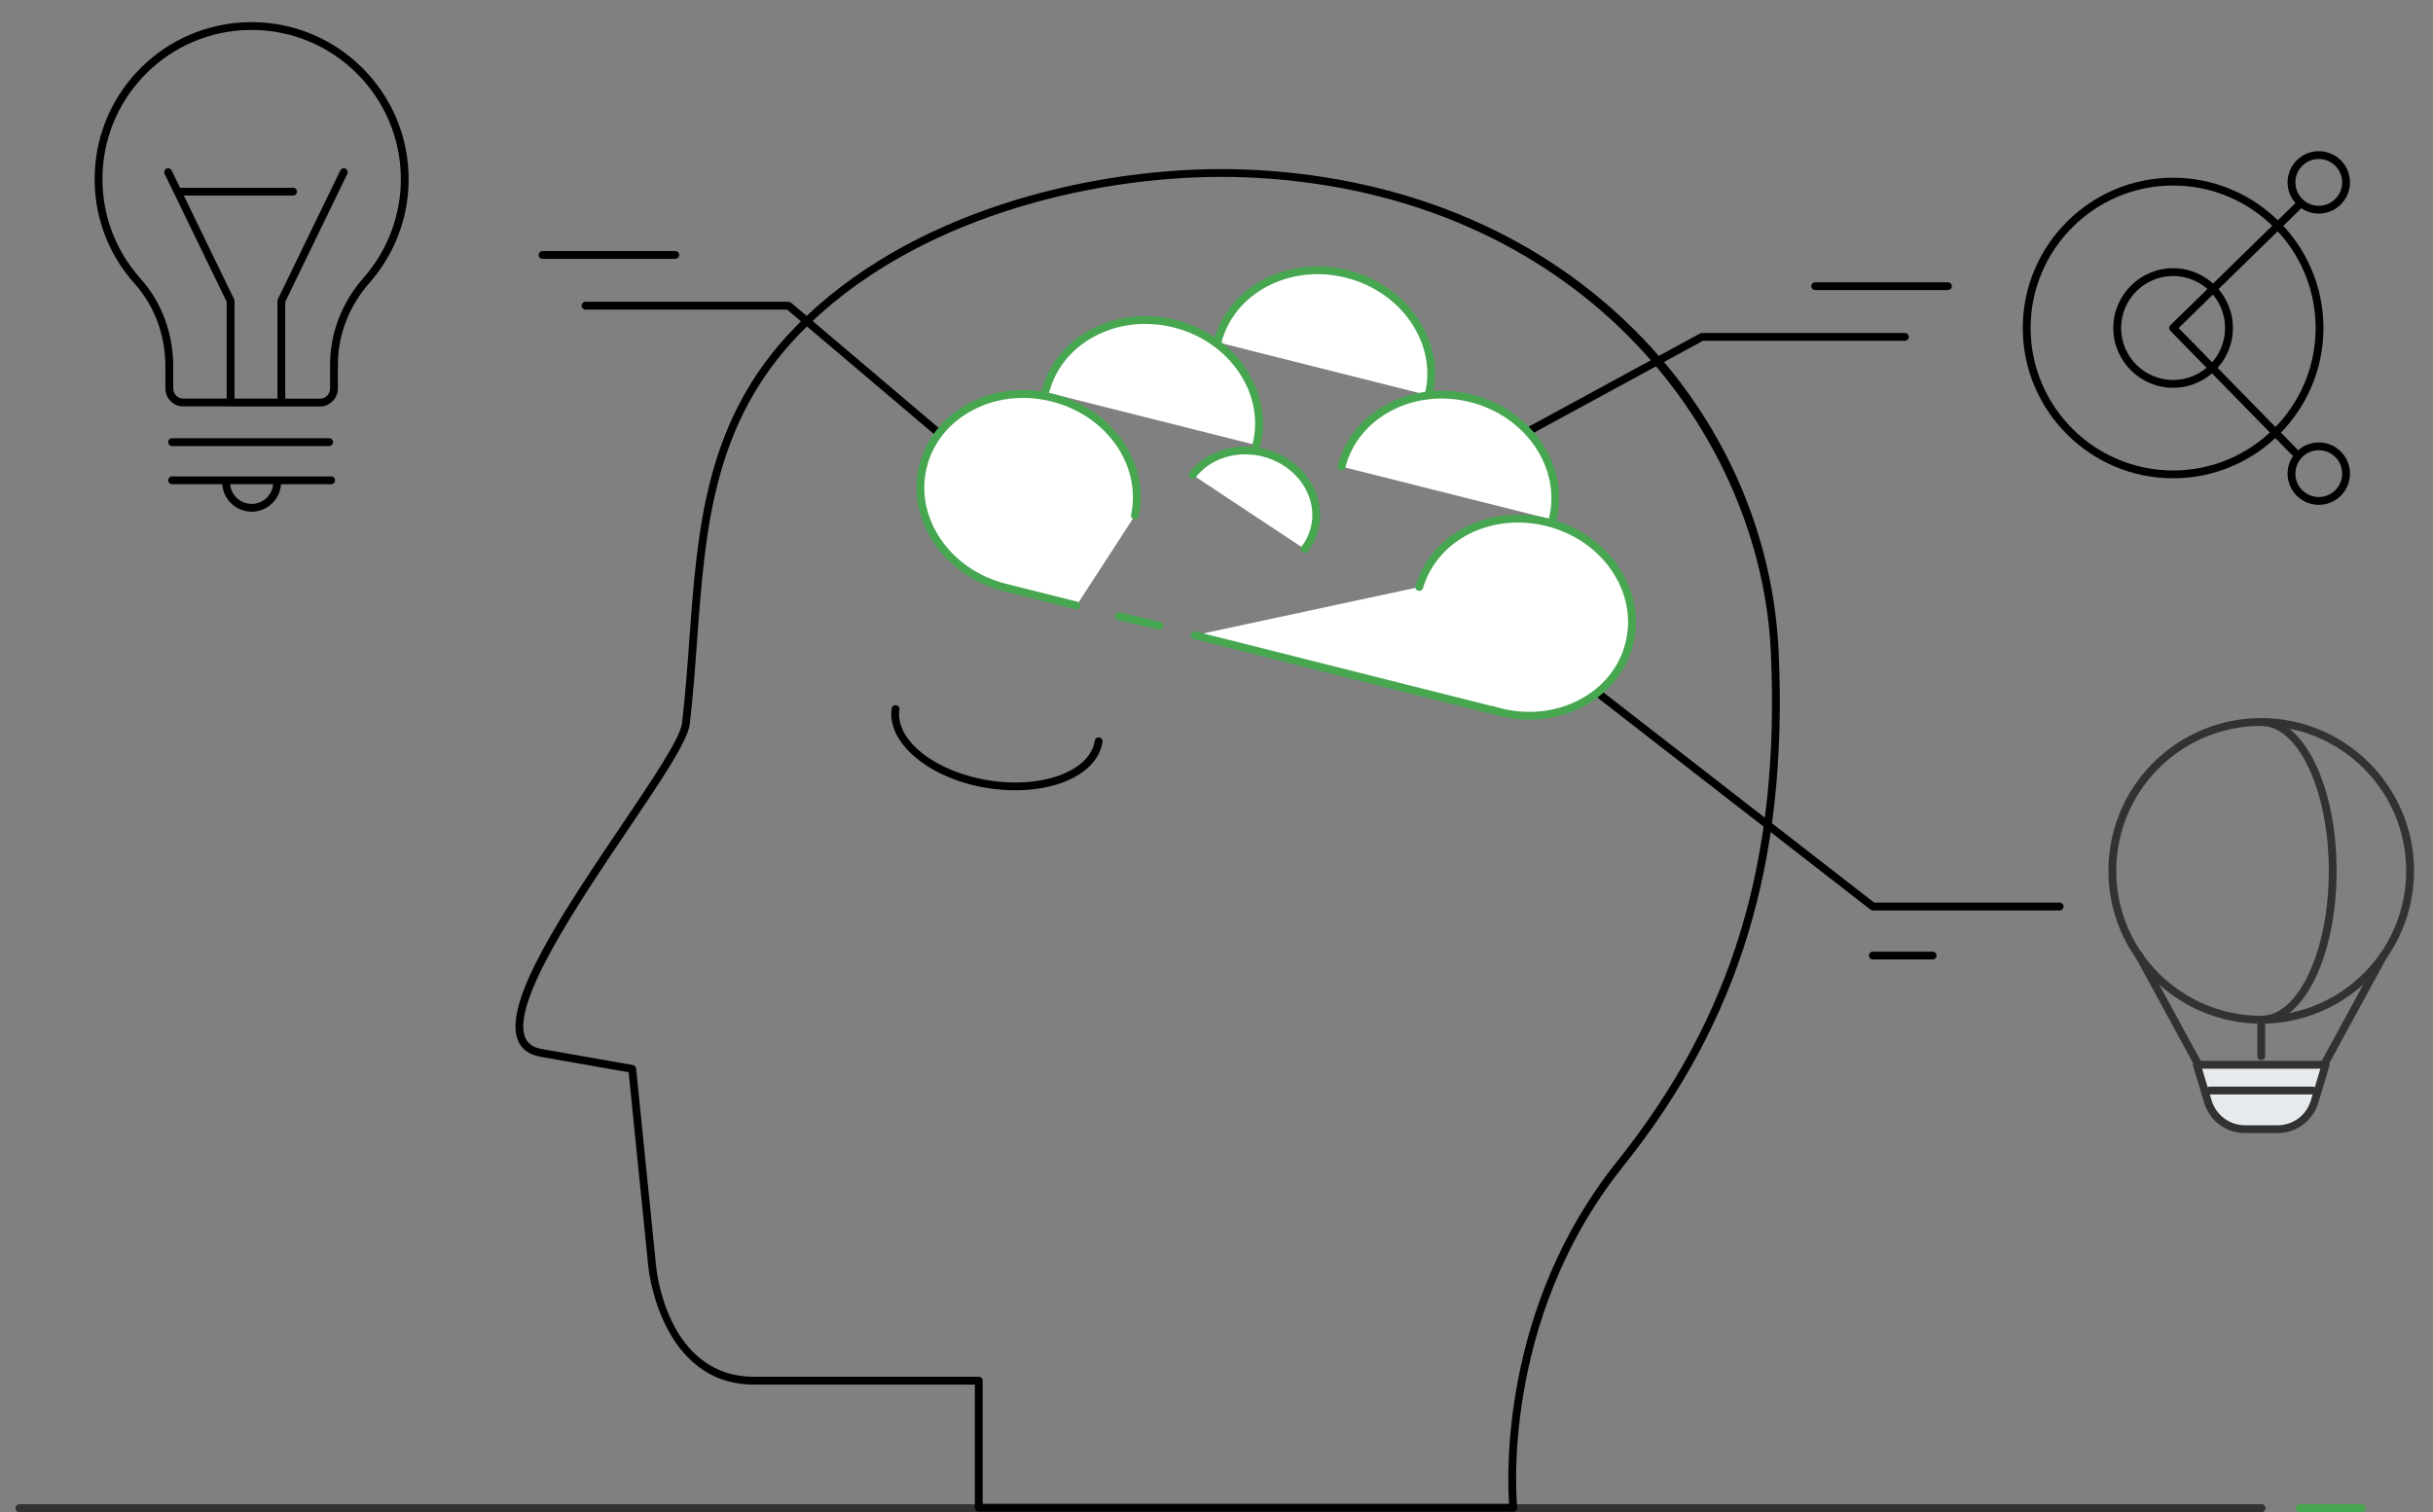<?xml version="1.0" encoding="utf-8"?>
<!-- Generator: Adobe Illustrator 16.0.0, SVG Export Plug-In . SVG Version: 6.00 Build 0)  -->
<!DOCTYPE svg PUBLIC "-//W3C//DTD SVG 1.1//EN" "http://www.w3.org/Graphics/SVG/1.1/DTD/svg11.dtd">
<svg version="1.1" id="레이어_1" xmlns="http://www.w3.org/2000/svg" xmlns:xlink="http://www.w3.org/1999/xlink" x="0px"
	 y="0px" width="300px" height="186.5px" viewBox="0 0 300 186.5" enable-background="new 0 0 300 186.5" xml:space="preserve">
<rect x="0" y="0" width="300" height="186.5" fill="#808080" stroke="none"/>
<g>
	<g>
		<path fill="#47A750" d="M291.206,186.5h-7.627c-0.268,0-0.483-0.216-0.483-0.481s0.216-0.481,0.483-0.481h7.627
			c0.267,0,0.482,0.216,0.482,0.481S291.473,186.5,291.206,186.5z"/>
	</g>
	<g>
		<path fill="#323233" d="M278.845,186.5H2.401c-0.266,0-0.481-0.216-0.481-0.481s0.216-0.481,0.481-0.481h276.444
			c0.266,0,0.481,0.216,0.481,0.481S279.11,186.5,278.845,186.5z"/>
	</g>
</g>
<g>
	<g>
		<path fill="#47A750" d="M291.206,186.5h-7.627c-0.268,0-0.483-0.216-0.483-0.481s0.216-0.481,0.483-0.481h7.627
			c0.267,0,0.482,0.216,0.482,0.481S291.473,186.5,291.206,186.5z"/>
	</g>
	<g>
		<path fill="#323233" d="M278.845,186.5H2.401c-0.266,0-0.481-0.216-0.481-0.481s0.216-0.481,0.481-0.481h276.444
			c0.266,0,0.481,0.216,0.481,0.481S279.11,186.5,278.845,186.5z"/>
	</g>
</g>
<g>
	<g>
		<path d="M119.367,56.953c-0.109,0-0.221-0.037-0.311-0.114L97.049,38.181H72.196c-0.266,0-0.481-0.215-0.481-0.482
			c0-0.264,0.215-0.48,0.481-0.48h25.029c0.114,0,0.225,0.041,0.312,0.114l22.141,18.774c0.203,0.172,0.228,0.475,0.056,0.678
			C119.64,56.896,119.503,56.953,119.367,56.953z"/>
	</g>
	<g>
		<path d="M83.267,31.924H66.901c-0.266,0-0.482-0.216-0.482-0.481c0-0.266,0.216-0.481,0.482-0.481h16.365
			c0.266,0,0.481,0.215,0.481,0.481C83.748,31.708,83.533,31.924,83.267,31.924z"/>
	</g>
</g>
<g>
	<g>
		<path d="M182.424,56.953c-0.172,0-0.336-0.091-0.423-0.252c-0.129-0.232-0.04-0.524,0.192-0.65l27.436-14.923
			c0.072-0.038,0.149-0.06,0.23-0.06h25.029c0.268,0,0.481,0.215,0.481,0.481s-0.214,0.482-0.481,0.482h-24.907l-27.327,14.863
			C182.579,56.935,182.5,56.953,182.424,56.953z"/>
	</g>
	<g>
		<path d="M240.185,35.774h-16.365c-0.267,0-0.482-0.215-0.482-0.481s0.216-0.481,0.482-0.481h16.365
			c0.266,0,0.481,0.215,0.481,0.481S240.45,35.774,240.185,35.774z"/>
	</g>
</g>
<g>
	<path d="M253.966,112.286h-23.034c-0.107,0-0.212-0.036-0.296-0.102l-38.399-29.82c-0.21-0.165-0.248-0.466-0.086-0.676
		s0.467-0.249,0.677-0.085l38.27,29.721h22.869c0.266,0,0.482,0.214,0.482,0.481C254.448,112.071,254.231,112.286,253.966,112.286z"
		/>
</g>
<g>
	<path d="M238.303,118.337h-7.371c-0.267,0-0.481-0.217-0.481-0.481c0-0.267,0.215-0.482,0.481-0.482h7.371
		c0.266,0,0.481,0.216,0.481,0.482C238.784,118.12,238.568,118.337,238.303,118.337z"/>
</g>
<g>
	<g>
		<path d="M186.601,186.435h-65.916c-0.267,0-0.481-0.215-0.481-0.481v-15.19H92.966c-11.509,0-13.002-14.298-13.016-14.441
			l-2.436-24.078c-1.606-0.286-8.188-1.451-10.862-1.911c-1.38-0.238-2.311-0.904-2.771-1.98c-2.005-4.7,5.82-16.293,12.724-26.522
			c3.739-5.54,7.272-10.773,7.489-12.629c0.403-3.438,0.657-6.913,0.902-10.272c1.021-13.987,1.986-27.197,12.99-38.518
			c14.019-14.42,36.359-19.558,52.591-19.558c2.04,0,4.071,0.075,6.041,0.225c17.943,1.357,33.515,8.178,45.035,19.723
			c10.736,10.762,17.013,24.862,17.669,39.708c1.143,25.796-4.779,45.335-19.193,63.359c-15.389,19.235-13.074,41.807-13.049,42.033
			c0.015,0.137-0.031,0.272-0.12,0.373C186.868,186.377,186.737,186.435,186.601,186.435z M121.166,185.471h64.912
			c-0.251-3.571-1.006-24.323,13.3-42.205c14.259-17.826,20.115-37.169,18.983-62.716c-1.187-26.843-22.802-55.561-61.814-58.512
			c-1.946-0.147-3.954-0.223-5.968-0.223c-16.036,0-38.092,5.062-51.9,19.267C87.917,52.149,86.965,65.19,85.956,78.996
			c-0.246,3.372-0.501,6.857-0.906,10.316c-0.244,2.087-3.512,6.929-7.647,13.057c-6.092,9.025-14.435,21.387-12.635,25.604
			c0.327,0.766,0.998,1.227,2.048,1.41c3.059,0.526,11.225,1.974,11.225,1.974c0.212,0.038,0.374,0.211,0.395,0.426l2.472,24.445
			c0.053,0.556,1.426,13.57,12.059,13.57h27.719c0.266,0,0.481,0.216,0.481,0.483V185.471z"/>
	</g>
	<g>
		<path d="M125.166,97.468c-1.102,0-2.236-0.087-3.374-0.269c-7.163-1.136-12.476-5.541-11.842-9.817
			c0.039-0.265,0.285-0.444,0.546-0.406c0.263,0.038,0.445,0.283,0.406,0.546c-0.556,3.759,4.397,7.674,11.042,8.729
			c4.324,0.684,8.543-0.014,11.011-1.828c1.162-0.853,1.868-1.914,2.038-3.069c0.039-0.263,0.284-0.444,0.546-0.405
			c0.264,0.039,0.445,0.283,0.406,0.546c-0.211,1.416-1.047,2.697-2.421,3.706C131.521,96.67,128.487,97.468,125.166,97.468z"/>
	</g>
</g>
<g>
	<g>
		<path fill="#FFFFFF" d="M150.125,42.21c1.627-6.462,8.771-10.233,15.958-8.424c7.186,1.809,11.692,8.515,10.064,14.977"/>
		<path fill="#47A750" d="M176.147,49.244c-0.038,0-0.076-0.005-0.116-0.015c-0.258-0.065-0.414-0.327-0.35-0.585
			c1.559-6.193-2.8-12.651-9.717-14.392c-6.918-1.742-13.813,1.88-15.373,8.075c-0.064,0.258-0.328,0.411-0.584,0.349
			c-0.257-0.063-0.415-0.326-0.35-0.583c1.688-6.709,9.109-10.646,16.542-8.774c7.431,1.872,12.104,8.853,10.416,15.563
			C176.562,49.098,176.364,49.244,176.147,49.244z"/>
	</g>
	<g>
		<path fill="none" stroke="#000000" stroke-width="2" stroke-linecap="round" stroke-linejoin="round" stroke-miterlimit="10" d="
			M175.829,71.173"/>
	</g>
	<g>
		<path fill="#FFFFFF" d="M165.423,57.547c1.626-6.462,8.771-10.234,15.957-8.425s11.693,8.514,10.065,14.977"/>
		<path fill="#47A750" d="M191.446,64.58c-0.039,0-0.078-0.005-0.117-0.016c-0.26-0.063-0.414-0.326-0.351-0.583
			c1.56-6.194-2.799-12.651-9.716-14.392c-6.921-1.743-13.813,1.879-15.374,8.074c-0.064,0.258-0.327,0.412-0.585,0.349
			c-0.257-0.064-0.413-0.326-0.349-0.585c1.689-6.708,9.111-10.644,16.541-8.772c7.433,1.871,12.104,8.853,10.416,15.562
			C191.858,64.435,191.662,64.58,191.446,64.58z"/>
	</g>
	<g>
		<path fill="#FFFFFF" d="M147.068,58.574c2.583-3.346,7.764-4.015,11.573-1.49c3.809,2.522,4.804,7.281,2.222,10.628"/>
		<path fill="#47A750" d="M160.863,68.193c-0.103,0-0.206-0.033-0.295-0.101c-0.21-0.161-0.249-0.464-0.087-0.675
			c1.1-1.424,1.541-3.184,1.248-4.956c-0.327-1.967-1.549-3.781-3.354-4.976c-3.597-2.384-8.499-1.764-10.926,1.381
			c-0.162,0.211-0.464,0.25-0.675,0.088c-0.21-0.162-0.249-0.465-0.087-0.676c2.73-3.536,8.211-4.253,12.22-1.597
			c2.026,1.343,3.402,3.393,3.771,5.623c0.339,2.038-0.172,4.063-1.435,5.701C161.149,68.129,161.007,68.193,160.863,68.193z"/>
	</g>
	<g>
		<path fill="#FFFFFF" d="M128.89,48.348c1.627-6.462,8.771-10.233,15.958-8.424c7.186,1.81,11.692,8.514,10.065,14.976"/>
		<path fill="#47A750" d="M154.914,55.381c-0.039,0-0.079-0.004-0.118-0.014c-0.258-0.065-0.415-0.326-0.351-0.585
			c1.561-6.194-2.799-12.65-9.715-14.391c-3.361-0.847-6.812-0.467-9.722,1.068c-2.892,1.525-4.899,4.014-5.651,7.005
			c-0.065,0.258-0.329,0.414-0.584,0.35c-0.259-0.064-0.414-0.327-0.35-0.584c0.821-3.26,3-5.968,6.136-7.621
			c3.12-1.648,6.814-2.058,10.406-1.152c7.432,1.871,12.104,8.852,10.415,15.561C155.324,55.236,155.13,55.381,154.914,55.381z"/>
	</g>
	<g>
		<path fill="none" stroke="#000000" stroke-width="2" stroke-linecap="round" stroke-linejoin="round" stroke-miterlimit="10" d="
			M138.956,63.324"/>
	</g>
	<g>
		<path fill="#FFFFFF" d="M147.308,78.349l36.63,9.222l0.01-0.037c0.324,0.107,0.654,0.206,0.992,0.29
			c7.186,1.809,14.33-1.962,15.956-8.423c1.627-6.463-2.879-13.169-10.064-14.978c-7.019-1.768-13.995,1.791-15.833,7.977"/>
		<path fill="#47A750" d="M188.577,88.76c-1.244,0-2.506-0.156-3.754-0.471c-0.266-0.066-0.54-0.144-0.849-0.242
			c-0.05,0.007-0.103,0.004-0.154-0.008l-36.63-9.224c-0.259-0.065-0.414-0.327-0.35-0.585c0.065-0.258,0.325-0.414,0.584-0.35
			l36.472,9.184c0.067-0.012,0.135-0.009,0.2,0.012c0.362,0.117,0.666,0.207,0.959,0.28c3.36,0.846,6.813,0.467,9.721-1.069
			c2.893-1.525,4.899-4.014,5.652-7.006c0.755-2.991,0.165-6.133-1.66-8.847c-1.835-2.73-4.696-4.698-8.056-5.545
			c-6.775-1.706-13.474,1.653-15.251,7.646c-0.077,0.255-0.342,0.402-0.6,0.325c-0.256-0.074-0.4-0.344-0.325-0.599
			c1.928-6.489,9.137-10.139,16.412-8.306c3.591,0.903,6.651,3.013,8.619,5.94c1.978,2.943,2.615,6.36,1.795,9.619
			c-0.822,3.26-3.001,5.967-6.136,7.622C193.193,88.212,190.915,88.76,188.577,88.76z"/>
	</g>
	<g>
		<line fill="#FFFFFF" x1="137.954" y1="75.992" x2="142.953" y2="77.169"/>
		<path fill="#47A750" d="M142.953,77.651c-0.036,0-0.073-0.004-0.111-0.013l-4.999-1.178c-0.259-0.061-0.419-0.318-0.358-0.578
			c0.062-0.259,0.322-0.419,0.58-0.359l5,1.177c0.257,0.062,0.418,0.32,0.357,0.579C143.37,77.502,143.171,77.651,142.953,77.651z"
			/>
	</g>
	<g>
		<path fill="#FFFFFF" d="M139.944,63.574c1.311-6.319-3.148-12.757-10.167-14.524c-7.187-1.809-14.331,1.964-15.958,8.426
			c-1.626,6.462,2.88,13.166,10.067,14.976l8.856,2.229"/>
		<path fill="#47A750" d="M132.743,75.162c-0.038,0-0.079-0.005-0.118-0.015l-8.857-2.229c-7.432-1.872-12.104-8.853-10.414-15.561
			c0.82-3.261,3-5.967,6.135-7.622c3.119-1.647,6.815-2.057,10.406-1.152c7.274,1.832,11.896,8.459,10.521,15.088
			c-0.055,0.261-0.313,0.427-0.57,0.373c-0.26-0.054-0.427-0.308-0.374-0.568c1.271-6.122-3.039-12.254-9.811-13.96
			c-3.361-0.845-6.813-0.466-9.722,1.07c-2.892,1.527-4.899,4.016-5.652,7.007c-1.56,6.193,2.8,12.648,9.717,14.391l8.857,2.23
			c0.256,0.064,0.414,0.326,0.349,0.584C133.154,75.016,132.958,75.162,132.743,75.162z"/>
	</g>
</g>
<g>
	<g>
		<path fill="#323232" d="M278.82,126.247c-10.388,0-18.841-8.45-18.841-18.84c0-6.429,3.229-12.351,8.638-15.842
			c3.039-1.963,6.567-3,10.203-3c10.389,0,18.841,8.453,18.841,18.842C297.661,117.797,289.209,126.247,278.82,126.247z
			 M278.82,89.528c-3.448,0-6.797,0.985-9.682,2.847c-5.132,3.313-8.195,8.933-8.195,15.032c0,9.857,8.019,17.877,17.877,17.877
			c9.857,0,17.878-8.02,17.878-17.877C296.698,97.549,288.678,89.528,278.82,89.528z"/>
	</g>
	<g>
		<path fill="#323232" d="M278.82,126.247c-0.266,0-0.48-0.214-0.48-0.48s0.215-0.482,0.48-0.482c4.595,0,8.332-8.02,8.332-17.877
			c0-9.858-3.737-17.879-8.332-17.879c-0.266,0-0.48-0.215-0.48-0.481c0-0.266,0.215-0.481,0.48-0.481
			c5.211,0,9.294,8.276,9.294,18.842C288.114,117.972,284.031,126.247,278.82,126.247z"/>
	</g>
	<g>
		<path fill="#E6EAED" d="M280.834,139.263h-4.026c-2.104,0-3.959-1.379-4.563-3.395l-1.364-4.545h15.88l-1.364,4.545
			C284.791,137.884,282.938,139.263,280.834,139.263z"/>
		<path fill="#323232" d="M280.834,139.744h-4.026c-2.335,0-4.354-1.502-5.024-3.738l-1.363-4.543
			c-0.043-0.146-0.016-0.305,0.074-0.427c0.093-0.122,0.235-0.193,0.387-0.193h15.88c0.151,0,0.294,0.071,0.386,0.193
			c0.091,0.122,0.118,0.28,0.075,0.427l-1.364,4.543C285.188,138.242,283.167,139.744,280.834,139.744z M271.529,131.806
			l1.176,3.926c0.539,1.795,2.227,3.05,4.103,3.05h4.026c1.905,0,3.553-1.225,4.102-3.05l1.177-3.926H271.529z"/>
	</g>
	<g>
		<g>
			<path fill="#323232" d="M271.081,131.806c-0.172,0-0.337-0.092-0.425-0.252l-7.342-13.497c-0.127-0.232-0.041-0.524,0.193-0.652
				c0.23-0.128,0.524-0.041,0.651,0.193l7.343,13.496c0.127,0.233,0.041,0.525-0.192,0.652
				C271.236,131.788,271.156,131.806,271.081,131.806z"/>
		</g>
		<g>
			<path fill="#323232" d="M286.561,131.806c-0.077,0-0.155-0.018-0.229-0.06c-0.232-0.127-0.319-0.419-0.191-0.652l7.342-13.496
				c0.128-0.234,0.42-0.321,0.654-0.193c0.232,0.128,0.318,0.42,0.192,0.652l-7.344,13.497
				C286.897,131.714,286.732,131.806,286.561,131.806z"/>
		</g>
	</g>
	<g>
		<path fill="#323232" d="M278.82,130.747c-0.266,0-0.48-0.216-0.48-0.482v-4.498c0-0.267,0.215-0.482,0.48-0.482
			s0.482,0.216,0.482,0.482v4.498C279.303,130.531,279.086,130.747,278.82,130.747z"/>
	</g>
	<g>
		<path fill="#323232" d="M285.173,134.979h-12.704c-0.266,0-0.481-0.213-0.481-0.48c0-0.267,0.216-0.481,0.481-0.481h12.704
			c0.265,0,0.481,0.215,0.481,0.481C285.654,134.767,285.438,134.979,285.173,134.979z"/>
	</g>
</g>
<g>
	<g>
		<g>
			<path d="M39.489,50.132L39.489,50.132L22.567,50.12c-1.198,0-2.173-0.989-2.173-2.207v-2.741c0-3.833-1.346-7.448-3.79-10.175
				c-3.372-3.764-5.119-8.625-4.919-13.688c0.404-10.26,8.768-18.419,19.042-18.577l0.302-0.002
				c10.674,0,19.358,8.684,19.358,19.359c0,4.71-1.711,9.25-4.82,12.782c-2.518,2.862-3.904,6.436-3.904,10.071v2.972
				C41.663,49.115,40.668,50.132,39.489,50.132z M31.029,3.692l-0.288,0.002c-9.762,0.15-17.71,7.903-18.093,17.651
				c-0.19,4.813,1.47,9.433,4.673,13.008c2.603,2.905,4.036,6.747,4.036,10.818v2.741c0,0.675,0.554,1.245,1.21,1.245l16.922,0.012
				c0.657,0,1.212-0.576,1.212-1.257v-2.972c0-3.868,1.471-7.669,4.144-10.706c2.953-3.356,4.58-7.67,4.58-12.146
				C49.425,11.945,41.172,3.692,31.029,3.692z"/>
		</g>
		<g>
			<path d="M40.592,55.012H21.221c-0.266,0-0.481-0.216-0.481-0.482c0-0.266,0.215-0.481,0.481-0.481h19.371
				c0.266,0,0.481,0.216,0.481,0.481C41.074,54.796,40.858,55.012,40.592,55.012z"/>
		</g>
		<g>
			<path d="M40.836,59.719H21.221c-0.266,0-0.481-0.216-0.481-0.482c0-0.265,0.215-0.481,0.481-0.481h19.615
				c0.266,0,0.481,0.217,0.481,0.481C41.318,59.503,41.103,59.719,40.836,59.719z"/>
		</g>
		<g>
			<path d="M31.028,63.109c-2,0-3.627-1.627-3.627-3.628c0-0.267,0.215-0.481,0.481-0.481c0.266,0,0.481,0.215,0.481,0.481
				c0,1.47,1.195,2.666,2.665,2.666c1.469,0,2.666-1.196,2.666-2.666c0-0.267,0.215-0.481,0.481-0.481
				c0.267,0,0.481,0.215,0.481,0.481C34.656,61.482,33.029,63.109,31.028,63.109z"/>
		</g>
	</g>
	<g>
		<path d="M28.433,49.633c-0.266,0-0.481-0.217-0.481-0.482V37.227l-7.654-15.785c-0.115-0.239-0.015-0.526,0.224-0.643
			c0.238-0.115,0.527-0.016,0.643,0.223l7.702,15.884c0.032,0.065,0.047,0.137,0.047,0.209V49.15
			C28.914,49.416,28.699,49.633,28.433,49.633z"/>
	</g>
	<g>
		<path d="M34.691,49.633c-0.266,0-0.481-0.217-0.481-0.482V37.116c0-0.073,0.017-0.144,0.048-0.209l7.702-15.884
			c0.116-0.239,0.404-0.339,0.643-0.223c0.239,0.116,0.339,0.404,0.223,0.643l-7.654,15.785V49.15
			C35.171,49.416,34.957,49.633,34.691,49.633z"/>
	</g>
	<g>
		<path d="M36.135,24.121H22.176c-0.267,0-0.482-0.216-0.482-0.481c0-0.266,0.215-0.481,0.482-0.481h13.959
			c0.266,0,0.48,0.215,0.48,0.481C36.616,23.905,36.401,24.121,36.135,24.121z"/>
	</g>
</g>
<g>
	<g>
		<path d="M267.955,58.988c-10.221,0-18.536-8.314-18.536-18.536c0-10.22,8.315-18.534,18.536-18.534s18.535,8.314,18.535,18.534
			C286.49,50.674,278.176,58.988,267.955,58.988z M267.955,22.88c-9.69,0-17.572,7.883-17.572,17.572
			c0,9.69,7.882,17.574,17.572,17.574c9.688,0,17.573-7.884,17.573-17.574C285.528,30.763,277.644,22.88,267.955,22.88z"/>
	</g>
	<g>
		<path d="M267.955,47.827c-4.066,0-7.374-3.309-7.374-7.375c0-4.064,3.308-7.373,7.374-7.373c4.064,0,7.373,3.309,7.373,7.373
			C275.328,44.519,272.02,47.827,267.955,47.827z M267.955,34.042c-3.536,0-6.412,2.876-6.412,6.41c0,3.536,2.876,6.412,6.412,6.412
			c3.534,0,6.409-2.876,6.409-6.412C274.364,36.918,271.489,34.042,267.955,34.042z"/>
	</g>
	<g>
		<path d="M282.872,56.185c-0.127,0-0.25-0.049-0.345-0.144L267.609,40.79c-0.088-0.092-0.137-0.216-0.136-0.343
			c0.001-0.128,0.053-0.25,0.145-0.339l15.375-15.02c0.192-0.186,0.495-0.182,0.681,0.007c0.188,0.19,0.182,0.495-0.008,0.681
			L268.635,40.46l14.58,14.907c0.187,0.189,0.183,0.493-0.007,0.682C283.114,56.139,282.991,56.185,282.872,56.185z"/>
	</g>
	<g>
		<path d="M285.915,62.262c-1.027,0-1.994-0.4-2.721-1.127c-1.499-1.5-1.499-3.941,0-5.44c0.727-0.727,1.693-1.128,2.721-1.128
			c1.026,0,1.994,0.401,2.722,1.128c1.499,1.499,1.499,3.94,0,5.44C287.909,61.861,286.941,62.262,285.915,62.262z M285.915,55.529
			c-0.771,0-1.495,0.301-2.038,0.844c-1.127,1.127-1.127,2.957,0,4.08c0.543,0.545,1.267,0.846,2.038,0.846
			c0.77,0,1.495-0.301,2.04-0.846c1.124-1.123,1.124-2.953,0-4.08C287.41,55.83,286.685,55.529,285.915,55.529z"/>
	</g>
	<g>
		<path d="M285.915,26.34c-1.027,0-1.994-0.4-2.721-1.128c-1.499-1.499-1.499-3.94,0-5.44c0.727-0.727,1.693-1.127,2.721-1.127
			c1.026,0,1.994,0.4,2.722,1.127c1.499,1.5,1.499,3.941,0,5.44C287.909,25.939,286.941,26.34,285.915,26.34z M285.915,19.607
			c-0.771,0-1.495,0.301-2.038,0.845c-1.127,1.125-1.127,2.955,0,4.08c0.543,0.544,1.267,0.845,2.038,0.845
			c0.77,0,1.495-0.301,2.04-0.845c1.124-1.125,1.124-2.955,0-4.08C287.41,19.908,286.685,19.607,285.915,19.607z"/>
	</g>
</g>
</svg>
